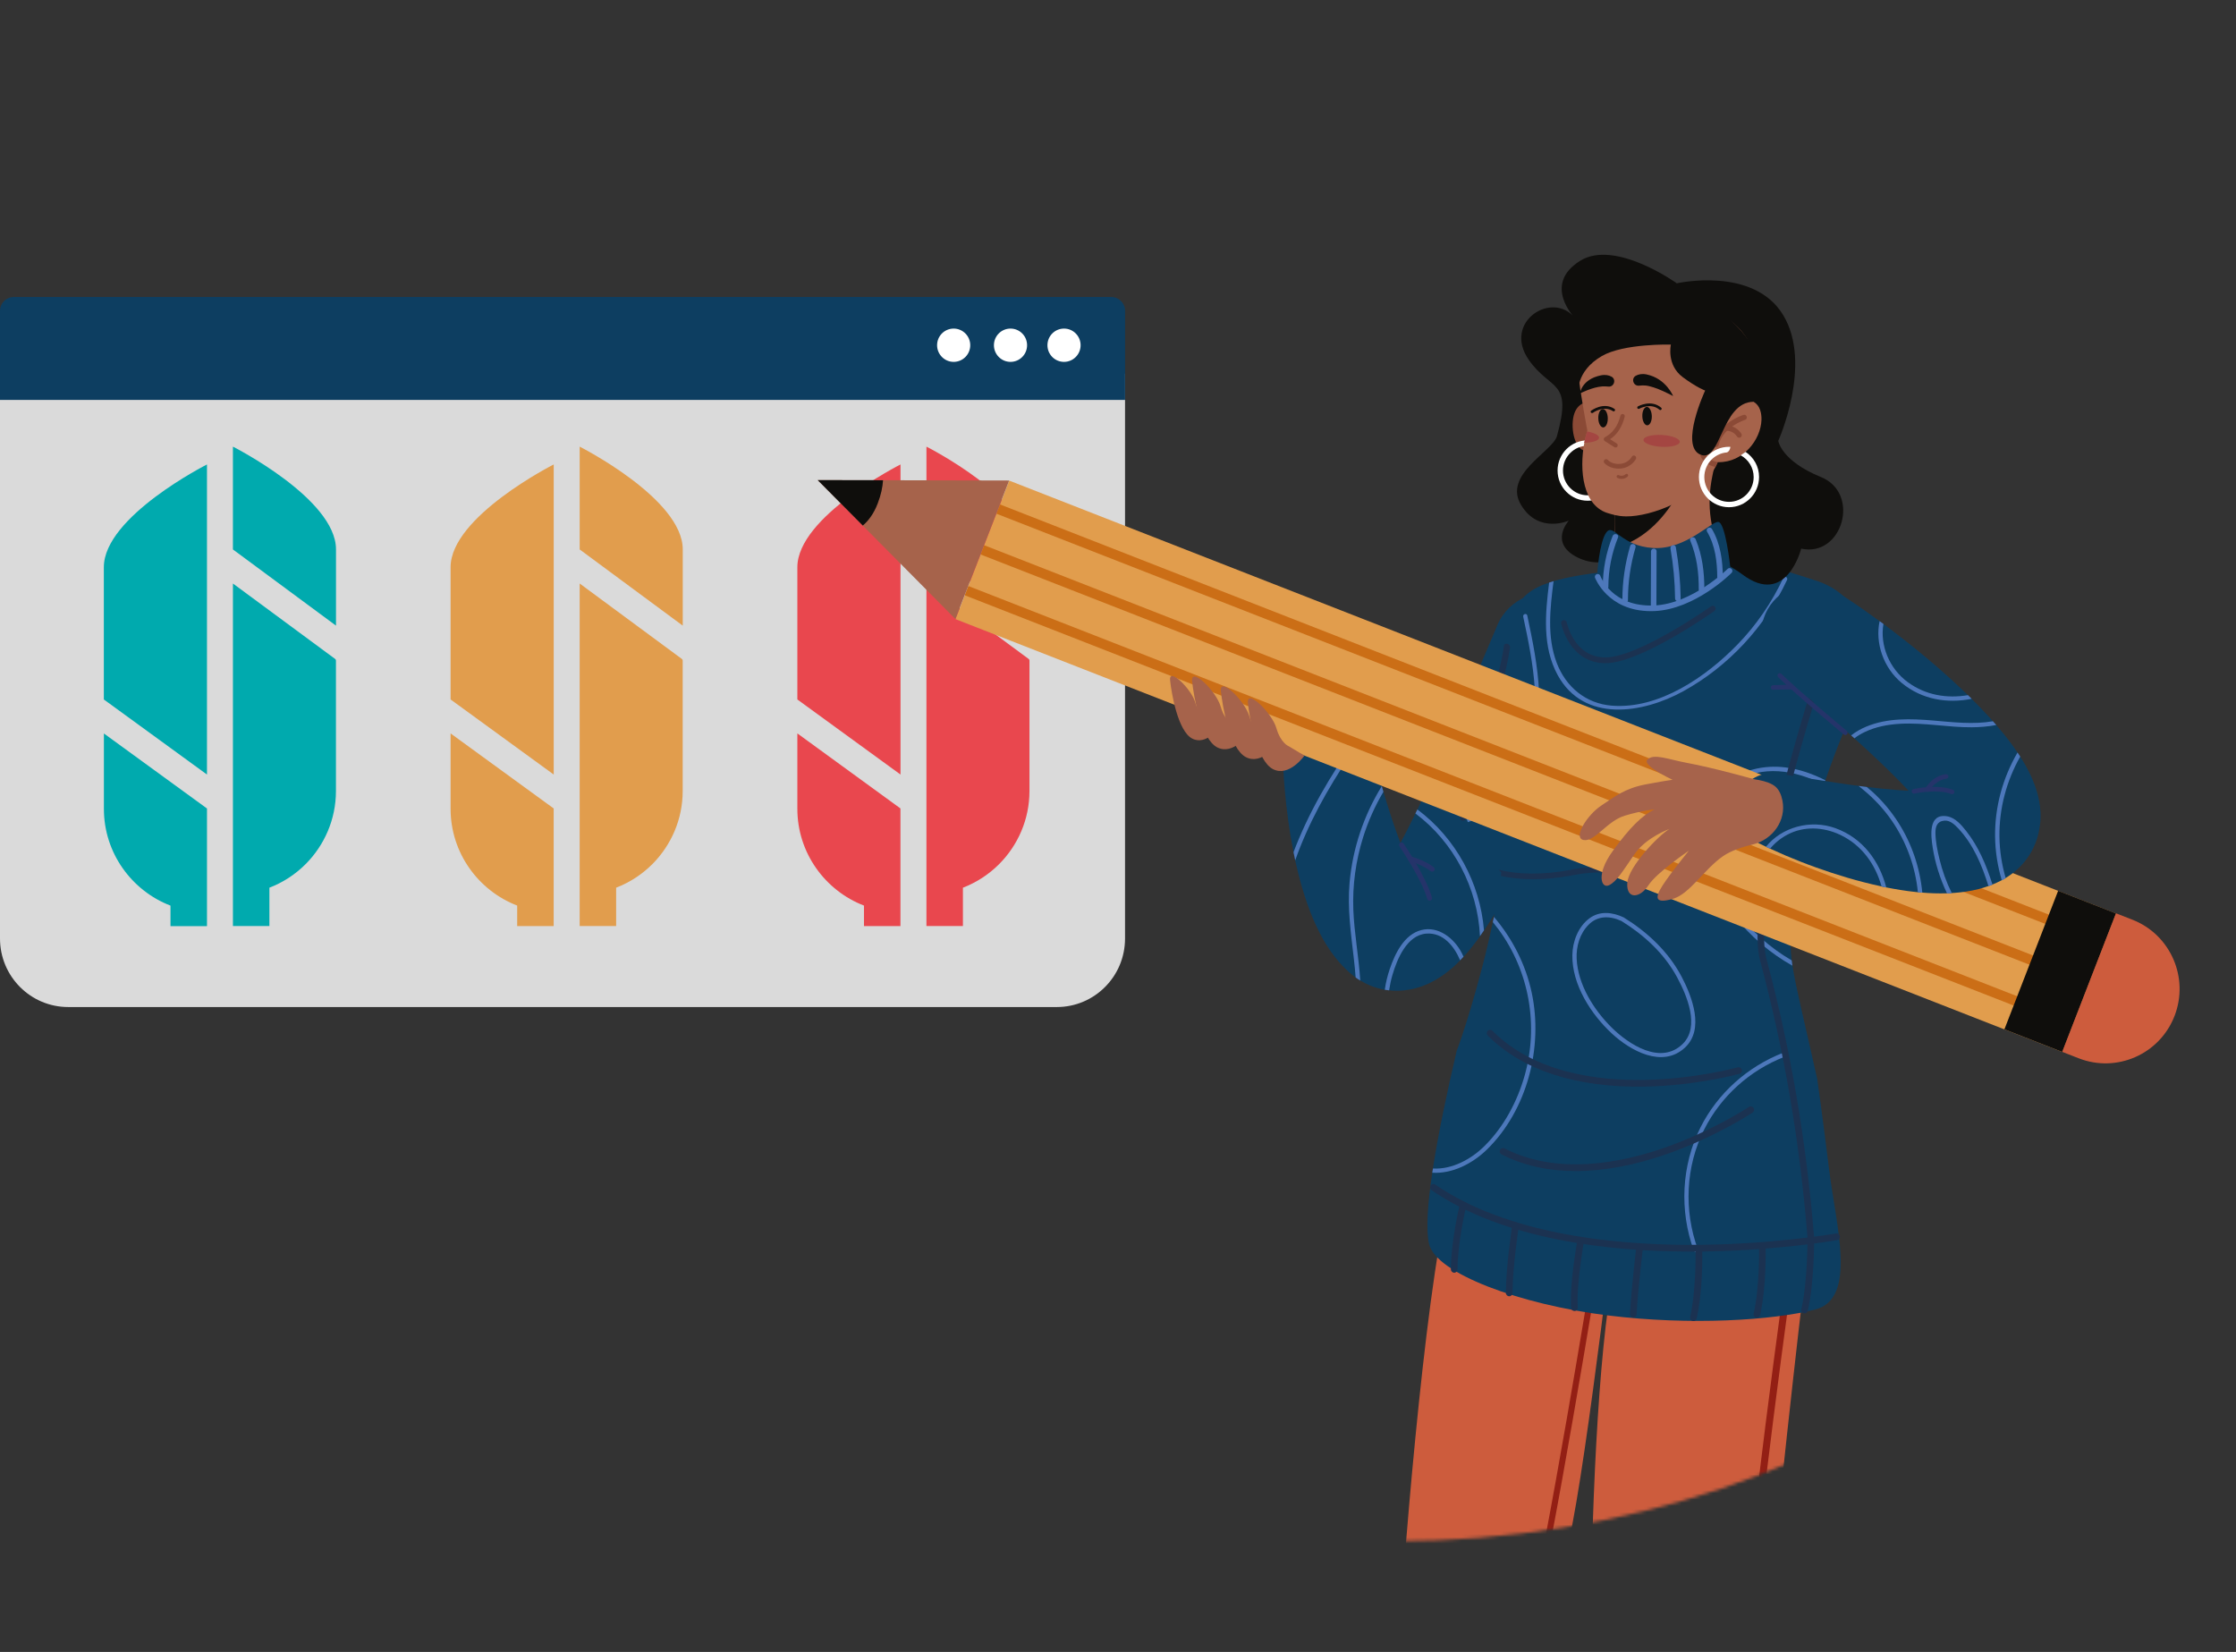 <svg width="712" height="526" viewBox="0 0 712 526" fill="none" xmlns="http://www.w3.org/2000/svg">
<rect x="0" y="0" width="712" height="526" fill="#333333" stroke="none"/>
<path d="M336.513 320.659H21.728C9.725 320.659 0 310.894 0 298.84V118.984H358.241V298.84C358.241 310.894 348.516 320.659 336.513 320.659Z" fill="#DADADA"/>
<path d="M358.241 127.336H0V98.969C0 96.551 1.945 94.579 4.372 94.579H353.888C356.296 94.579 358.26 96.532 358.26 98.969V127.336H358.241Z" fill="#0D3E61"/>
<path d="M308.951 109.925C308.951 112.864 306.58 115.227 303.672 115.227C300.764 115.227 298.393 112.846 298.393 109.925C298.393 106.986 300.764 104.624 303.672 104.624C306.58 104.624 308.951 107.005 308.951 109.925Z" fill="white"/>
<path d="M344.091 109.925C344.091 112.864 341.72 115.227 338.812 115.227C335.886 115.227 333.533 112.846 333.533 109.925C333.533 106.986 335.904 104.624 338.812 104.624C341.739 104.624 344.091 107.005 344.091 109.925Z" fill="white"/>
<path d="M327.049 109.925C327.049 112.864 324.678 115.227 321.769 115.227C318.861 115.227 316.49 112.846 316.49 109.925C316.49 106.986 318.861 104.624 321.769 104.624C324.696 104.624 327.049 107.005 327.049 109.925Z" fill="white"/>
<path d="M184.584 142.217V174.955L217.407 199.212V174.937C217.407 158.81 184.584 142.217 184.584 142.217Z" fill="#E19D4D"/>
<path d="M143.479 222.724L176.32 246.626V147.891C176.32 147.891 143.479 164.483 143.479 180.61V222.724Z" fill="#E19D4D"/>
<path d="M217.146 209.833L184.582 185.8V283.55C184.582 283.568 184.582 283.606 184.582 283.624V294.859H191.491H196.196V282.657C200.549 280.983 204.495 278.397 207.736 275.142C213.682 269.171 217.387 260.931 217.387 251.872V210.335C217.405 210.149 217.313 209.963 217.146 209.833Z" fill="#E19D4D"/>
<path d="M176.32 257.434L143.479 233.531V257.545C143.479 271.571 152.333 283.606 164.688 288.349V294.878H169.393H176.302V278.118V275.626V257.434H176.32Z" fill="#E19D4D"/>
<path d="M295.006 142.217V174.955L327.829 199.212V174.937C327.829 158.81 295.006 142.217 295.006 142.217Z" fill="#E9474E"/>
<path d="M253.9 222.724L286.742 246.626V147.891C286.742 147.891 253.9 164.483 253.9 180.61V222.724Z" fill="#E9474E"/>
<path d="M327.568 209.833L295.004 185.8V283.55C295.004 283.568 295.004 283.606 295.004 283.624V294.859H301.913H306.618V282.657C310.971 280.983 314.916 278.397 318.158 275.142C324.104 269.171 327.809 260.931 327.809 251.872V210.335C327.827 210.149 327.735 209.963 327.568 209.833Z" fill="#E9474E"/>
<path d="M286.742 257.434L253.9 233.531V257.545C253.9 271.571 262.755 283.606 275.11 288.349V294.878H279.815H286.724V278.118V275.626V257.434H286.742Z" fill="#E9474E"/>
<path d="M74.168 142.217V174.955L106.991 199.212V174.937C106.991 158.81 74.168 142.217 74.168 142.217Z" fill="#00AAAE"/>
<path d="M33.065 222.724L65.906 246.626V147.891C65.906 147.891 33.065 164.483 33.065 180.61V222.724Z" fill="#00AAAE"/>
<path d="M106.734 209.833L74.17 185.8V283.55C74.17 283.568 74.17 283.606 74.17 283.624V294.859H81.079H85.784V282.657C90.137 280.983 94.082 278.397 97.324 275.142C103.27 269.171 106.975 260.931 106.975 251.872V210.335C106.993 210.149 106.901 209.963 106.734 209.833Z" fill="#00AAAE"/>
<path d="M65.907 257.434L33.084 233.55V257.564C33.084 271.589 41.938 283.624 54.293 288.368V294.897H58.998H65.907V278.137V275.644V257.434Z" fill="#00AAAE"/>
<mask id="mask0_173_10162" style="mask-type:luminance" maskUnits="userSpaceOnUse" x="175" y="64" width="538" height="427">
<path d="M443.714 490.768C591.887 490.768 712.006 395.295 712.006 277.523C712.006 159.751 591.887 64.278 443.714 64.278C295.54 64.278 175.422 159.751 175.422 277.523C175.422 395.295 295.54 490.768 443.714 490.768Z" fill="white"/>
</mask>
<g mask="url(#mask0_173_10162)">
<path d="M498.935 190.115C490.359 186.451 480.449 190.45 476.8 199.063L476.726 199.249L472.373 209.517L468.02 219.896C465.093 226.797 462.185 233.68 459.221 240.469C456.628 246.329 454.035 252.151 451.33 257.768C451.127 258.196 450.923 258.624 450.701 259.033C450.497 259.48 450.275 259.908 450.052 260.354C448.7 263.107 447.348 265.823 445.94 268.39C445.662 267.664 445.384 266.939 445.107 266.195C443.477 261.693 441.958 256.969 440.513 252.114C440.328 251.518 440.161 250.923 439.994 250.328C439.55 248.821 439.105 247.314 438.679 245.789C437.679 242.274 436.697 238.702 435.734 235.112L435.141 232.917L434.678 231.187L434.289 229.736L433.567 227.058L433.196 225.737C433.085 225.309 432.955 224.825 432.844 224.491L432.548 223.542C431.01 218.724 426.602 215.153 421.286 214.948C414.469 214.669 408.727 220.008 408.467 226.834L408.412 228.434L408.375 229.959C408.356 230.983 408.319 231.987 408.319 232.991C408.301 235 408.338 237.009 408.393 239.037C408.504 243.055 408.727 247.073 409.079 251.109C409.653 257.806 410.524 264.539 411.894 271.403C412.061 272.259 412.246 273.114 412.431 273.989C412.543 274.528 412.672 275.068 412.802 275.607C413.284 277.69 413.802 279.792 414.413 281.913C415.025 284.033 415.71 286.191 416.488 288.386C417.266 290.581 418.192 292.813 419.285 295.138C420.396 297.464 421.638 299.863 423.397 302.43L424.064 303.379L424.805 304.365L425.175 304.848L425.583 305.351L426.417 306.355C427.621 307.713 428.991 309.108 430.677 310.484L430.751 310.54L430.899 310.652L431.214 310.894L431.714 311.266L431.844 311.359C432.233 311.656 432.696 311.954 433.178 312.233C433.196 312.233 433.196 312.252 433.215 312.252C434.159 312.828 435.252 313.368 436.364 313.833C437.808 314.428 439.383 314.893 440.976 315.153C441.439 315.228 441.884 315.302 442.347 315.339C442.791 315.395 443.236 315.414 443.662 315.451C446.107 315.563 448.367 315.265 450.293 314.8C452.182 314.335 453.757 313.703 455.128 313.07C457.777 311.787 459.647 310.447 461.185 309.238C462.704 308.029 463.908 306.876 464.982 305.778C465.001 305.76 465.001 305.76 465.019 305.741C465.371 305.369 465.723 304.997 466.056 304.625C467.705 302.839 469.057 301.147 470.28 299.491C470.632 299.026 470.984 298.542 471.317 298.077C471.762 297.464 472.188 296.85 472.595 296.236C473.188 295.38 473.744 294.525 474.281 293.669C475.485 291.772 476.633 289.911 477.689 288.033C479.801 284.294 481.764 280.648 483.58 276.946C485.395 273.263 487.117 269.617 488.729 265.934C490.359 262.27 491.915 258.587 493.397 254.922C496.379 247.556 499.121 240.172 501.658 232.75C502.936 229.029 504.159 225.309 505.307 221.552C505.882 219.673 506.456 217.794 507.012 215.897L507.827 213.051C508.104 212.084 508.345 211.172 508.623 210.13C510.772 202.095 506.771 193.482 498.935 190.115Z" fill="#0D3E61"/>
<path d="M435.176 232.898C427.786 243.204 420.932 253.899 415.782 265.525C414.56 268.278 413.43 271.087 412.43 273.952C412.244 273.096 412.078 272.222 411.893 271.366C412.393 269.989 412.948 268.65 413.504 267.311C418.931 254.346 426.507 242.534 434.713 231.187L435.176 232.898Z" fill="#4D78BB"/>
<path d="M434.048 266.623C431.714 274.063 430.639 281.894 430.936 289.688C431.232 297.24 432.677 304.681 433.14 312.214C432.658 311.935 432.195 311.638 431.806 311.34L431.677 311.247C431.528 309.182 431.306 307.136 431.084 305.109C430.158 297.129 429.028 289.205 429.732 281.169C430.695 270.213 434.251 259.629 439.994 250.328C440.16 250.923 440.346 251.518 440.512 252.114C437.826 256.652 435.641 261.544 434.048 266.623Z" fill="#4D78BB"/>
<path d="M466.017 304.625C465.684 304.997 465.332 305.369 464.98 305.741C464.961 305.76 464.961 305.76 464.943 305.778C463.035 301.24 459.497 296.868 454.162 297.278C447.994 297.761 444.863 305.388 443.382 310.466C442.919 312.066 442.567 313.703 442.326 315.339C441.881 315.284 441.418 315.228 440.955 315.153C441.27 312.921 441.789 310.726 442.53 308.569C444.197 303.658 447.105 297.538 452.606 296.143C458.015 294.766 463.035 298.784 465.406 303.342C465.61 303.751 465.832 304.179 466.017 304.625Z" fill="#4D78BB"/>
<path d="M472.54 296.236C472.133 296.85 471.707 297.445 471.262 298.077C470.54 282.824 462.964 268.204 450.701 259.015C450.905 258.587 451.109 258.178 451.331 257.75C463.538 266.827 471.318 281.132 472.54 296.236Z" fill="#4D78BB"/>
<path d="M455.237 286.805C454.885 286.805 454.552 286.582 454.459 286.228C452.81 280.127 445.716 269.599 445.642 269.487C445.401 269.134 445.494 268.632 445.846 268.39C446.198 268.148 446.698 268.241 446.939 268.594C447.235 269.041 454.255 279.439 455.978 285.801C456.089 286.228 455.848 286.656 455.422 286.768C455.367 286.787 455.311 286.805 455.237 286.805Z" fill="#25346A"/>
<path d="M456.056 277.56C455.871 277.56 455.686 277.505 455.519 277.374C455.501 277.356 453.333 275.514 448.906 274.249C448.48 274.138 448.239 273.691 448.369 273.263C448.48 272.836 448.925 272.594 449.351 272.724C454.167 274.1 456.482 276.091 456.575 276.184C456.908 276.463 456.945 276.965 456.649 277.3C456.482 277.467 456.279 277.56 456.056 277.56Z" fill="#25346A"/>
<path d="M496.433 530.185C496.433 530.185 504.102 554.701 500.119 598.265C497.137 630.966 496.822 676.279 496.859 696.834C496.859 697.466 496.859 698.061 496.859 698.619C496.859 700.145 496.859 702.228 496.859 704.423C496.859 705.018 496.859 705.613 496.859 706.209C496.859 711.789 496.859 717.574 496.859 717.574L466.351 720.643C466.351 720.643 465.832 715.695 465.258 710.506C465.184 709.91 465.129 709.334 465.054 708.739C464.814 706.692 464.591 704.683 464.369 703.028C464.295 702.47 464.221 701.875 464.147 701.261C459.535 664.821 445.383 560.021 445.309 529.199C445.309 528.231 445.327 527.339 445.346 526.52C445.346 526.427 445.346 526.334 445.364 526.26C446.124 505.705 453.514 412.643 461.091 382.658C466.481 361.285 515.827 373.748 515.827 373.748C515.827 373.748 505.324 465.601 499.6 490.545C492.136 523.246 496.433 530.185 496.433 530.185Z" fill="#CD5C3D"/>
<path d="M508.254 402.245C507.717 402.152 507.217 402.524 507.143 403.045C506.995 403.956 492.139 494.842 486.23 517.294C486.193 517.424 486.193 517.573 486.211 517.703C486.267 518.038 491.731 550.963 490.935 573.768C490.175 595.754 489.768 697.225 489.731 705.744C490.379 705.725 490.935 705.781 491.583 705.744C491.62 696.722 492.12 595.736 492.88 573.842C493.639 551.781 488.619 520.456 488.156 517.592C494.102 494.731 508.902 404.273 509.051 403.361C509.143 402.84 508.791 402.338 508.254 402.245Z" fill="#931F14"/>
<path d="M507.909 415.155C509.28 415.508 510.669 415.843 512.058 416.159C529.804 420.233 548.438 421.87 561.478 418.745C567.906 417.201 572.037 409.295 574.649 400.46C575.371 398.042 576.316 395.605 576.482 393.131C578.075 368.577 572.055 358.16 572.055 358.16L476.067 347.409C476.067 347.409 472.881 353.306 469.343 361.006C466.787 366.568 464.027 373.079 462.175 378.975V378.994C461.063 382.51 460.286 385.821 460.045 388.555C459.267 397.26 482.087 408.626 507.909 415.155Z" fill="#DD4B36"/>
<path d="M563.284 511.471C560.802 537.048 564.062 546.907 564.062 546.907C564.062 546.907 569.767 571.833 568.211 615.546C567.063 648.061 565.544 685.189 564.84 702.098C564.821 702.73 564.784 703.325 564.766 703.883C564.562 708.627 564.451 711.342 564.451 711.342L534.388 713.482C534.388 713.482 533.906 710.859 533.072 706.264C532.98 705.706 532.869 705.13 532.757 704.516C527.071 673.191 508.473 569.21 507.066 542.498C506.992 541.029 506.917 539.429 506.862 537.718C506.843 536.844 506.806 535.951 506.788 535.021C506.01 505.556 507.714 447.706 512.067 416.14C513.104 408.569 514.216 402.524 515.364 398.729C515.827 397.204 516.531 395.883 517.457 394.711C529.349 379.793 576.472 393.111 576.472 393.111C576.472 393.111 576.121 395.771 575.528 400.31C572.583 422.818 565.34 490.284 563.284 511.471Z" fill="#CD5C3D"/>
<path d="M559.393 704.312C559.986 704.312 560.486 703.828 560.504 703.233C562.709 644.304 563.672 584.017 556.003 542.183C553.78 530.073 569.525 414.912 569.692 413.741C569.785 413.127 569.34 412.569 568.729 412.476C568.117 412.401 567.562 412.829 567.469 413.443C566.821 418.205 551.502 530.129 553.799 542.592C561.431 584.203 560.449 644.341 558.263 703.14C558.245 703.754 558.726 704.274 559.337 704.312C559.356 704.312 559.374 704.312 559.393 704.312Z" fill="#931F14"/>
<path d="M508.09 415.991C508.442 415.991 508.775 415.805 508.942 415.47C509.183 414.987 509.016 414.41 508.534 414.15C508.386 414.075 498.106 408.476 496.05 396.311C495.957 395.772 495.457 395.418 494.938 395.511C494.401 395.604 494.049 396.106 494.142 396.627C496.365 409.797 507.182 415.619 507.627 415.861C507.793 415.954 507.942 415.991 508.09 415.991Z" fill="#931F14"/>
<path d="M455.037 396.051C457.167 405.463 484.063 415.396 511.996 418.856C538.318 422.111 564.38 420.418 577.94 416.996C591.499 413.573 584.626 390.34 582.441 372.427C580.459 356.244 578.662 343.614 578.662 343.614C574.309 324.101 571.845 314.465 570.771 307.49C570.678 306.913 570.604 306.355 570.53 305.797C569.678 299.119 570.234 294.562 571.716 284.61C573.031 275.775 576.328 263.014 580.774 249.863C580.922 249.398 581.089 248.933 581.255 248.449C581.663 247.259 582.089 246.05 582.515 244.859C582.719 244.264 582.941 243.687 583.163 243.092C584.756 238.721 586.479 234.368 588.257 230.183C596.074 211.879 597.333 191.269 578.532 184.963C566.233 180.852 555.563 178.341 555.563 178.341L512.33 181.931C504.698 182.787 499.012 183.773 494.714 185.037C494.233 185.186 493.751 185.335 493.306 185.484C481.044 189.595 481.396 196.607 478.617 211.284C474.857 231.28 463.966 249.714 466.651 259.443C466.744 259.796 466.855 260.149 466.966 260.503C467.096 260.931 467.244 261.34 467.392 261.768C470.004 268.725 475.209 274.751 477.21 276.909C477.728 277.467 478.025 277.765 478.025 277.765C478.025 277.802 478.025 277.839 478.006 277.895C477.969 278.211 477.932 278.565 477.895 278.918C477.728 280.295 477.488 281.932 477.191 283.792C476.747 286.508 476.247 289.242 475.691 291.958C475.58 292.516 475.469 293.074 475.339 293.613C471.171 313.628 464.818 332.378 463.873 334.499C460.742 347.892 457.964 361.08 456.278 372.073C456.204 372.52 456.149 372.966 456.075 373.413C454.574 383.513 454.037 391.605 455.037 396.051Z" fill="#0D3E61"/>
<path d="M480.831 206.224C479.572 215.097 476.534 223.449 473.052 231.652C469.236 240.618 465.272 250.123 466.92 260.075C467.124 261.359 465.179 261.898 464.975 260.615C463.419 251.24 466.42 242.199 470.032 233.643C473.867 224.565 477.497 215.506 478.886 205.685C479.053 204.401 480.998 204.96 480.831 206.224Z" fill="#1B3251"/>
<path d="M466.967 260.522C467.096 260.949 467.245 261.359 467.393 261.786C475.617 259.182 482.582 252.393 486.175 244.32C493.029 228.937 489.695 211.805 486.324 195.994C486.138 195.138 484.842 195.51 485.027 196.347C488.195 211.172 491.399 227.076 485.787 241.753C482.526 250.328 475.488 257.824 466.967 260.522Z" fill="#4D78BB"/>
<path d="M541.986 269.19C544.598 285.317 556.842 299.752 570.753 307.49C570.66 306.913 570.586 306.355 570.512 305.797C563.529 301.742 557.434 296.292 552.655 289.763C544.264 278.267 536.67 258.661 551.803 249.231C561.232 243.334 571.568 245.194 580.755 249.863C580.903 249.398 581.07 248.933 581.237 248.449C577.254 246.422 573.031 244.934 568.53 244.357C561.695 243.483 554.452 245.213 549.006 249.528C542.931 254.365 540.763 261.638 541.986 269.19Z" fill="#4D78BB"/>
<path d="M456.072 373.413C462.407 373.822 468.89 370.53 473.521 365.991C486.321 353.454 491.433 333.476 487.747 316.121C485.839 307.155 481.597 298.859 475.707 291.958C475.596 292.516 475.485 293.074 475.355 293.613C475.985 294.376 476.596 295.157 477.17 295.938C486.988 309.294 489.988 326.519 485.487 342.479C483.153 350.719 478.912 358.699 472.836 364.782C468.464 369.153 462.333 372.427 456.295 372.074C456.202 372.52 456.146 372.966 456.072 373.413Z" fill="#4D78BB"/>
<path d="M568.139 336.545C557.192 340.805 547.967 349.101 542.669 359.629C536.723 371.441 536.131 385.466 540.65 397.836C540.947 398.655 539.65 399.008 539.354 398.19C534.723 385.485 535.408 371.05 541.502 358.941C546.985 348.078 556.506 339.614 567.787 335.224C568.584 334.927 568.935 336.229 568.139 336.545Z" fill="#4D78BB"/>
<path d="M517.016 292.107C524.611 296.831 531.242 302.988 535.465 310.987C538.799 317.33 542.838 327.765 536.503 333.606C529.334 340.228 519.183 334.573 513.311 329.142C506.624 322.966 500.53 313.554 500.678 304.104C500.753 299.789 502.512 295.12 506.05 292.46C509.403 289.949 513.404 290.433 517.016 292.107C517.794 292.479 517.127 293.632 516.331 293.279C512.7 291.586 508.773 291.456 505.809 294.488C503.031 297.315 501.864 301.389 502.049 305.295C502.438 313.517 507.514 321.59 513.219 327.207C518.665 332.583 528.797 339.205 535.78 332.434C541.43 326.947 537.114 316.865 534.002 311.136C529.89 303.565 523.573 297.78 516.331 293.279C515.608 292.814 516.275 291.642 517.016 292.107Z" fill="#4D78BB"/>
<path d="M496.009 214.967C504.363 230.239 523.127 227.188 536.001 220.101C550.412 212.158 562.063 199.584 569.046 184.665C569.417 183.884 568.25 183.196 567.879 183.977C564.212 191.808 559.303 199.007 553.283 205.201C543.28 215.506 528.295 225.886 513.254 224.695C504.974 224.044 498.584 218.724 495.675 211.005C492.545 202.69 493.601 193.65 494.694 185.056C494.212 185.205 493.731 185.354 493.286 185.503C492.045 195.361 491.063 205.908 496.009 214.967Z" fill="#4D78BB"/>
<path d="M514.18 239.967C520.014 241.083 528.091 245.064 529.424 251.593C530.684 257.731 523.83 260.298 518.922 260.001C513.124 259.647 506.159 255.983 504.436 249.993C502.769 244.171 508.66 239.707 513.976 239.949C514.846 239.986 514.846 241.344 513.976 241.306C508.567 241.065 503.473 245.957 506.492 251.388C509.011 255.927 514.569 258.587 519.607 258.68C524.886 258.773 530.721 255.053 526.961 249.249C524.09 244.859 518.81 242.237 513.809 241.288C512.957 241.12 513.327 239.818 514.18 239.967Z" fill="#4D78BB"/>
<path d="M576.588 394.99C576.05 394.99 575.587 394.581 575.55 394.023C573.068 363.312 568.122 334.462 560.472 305.871C555.026 285.54 578.199 214.688 579.199 211.693C579.385 211.154 579.977 210.856 580.514 211.023C581.052 211.209 581.348 211.805 581.181 212.344C580.94 213.07 557.212 285.615 562.491 305.332C570.178 334.052 575.143 363.015 577.643 393.874C577.699 394.451 577.254 394.953 576.699 395.009C576.643 394.99 576.625 394.99 576.588 394.99Z" fill="#1B3251"/>
<path d="M501.789 372.892C510.718 372.892 520.516 371.069 530.908 367.423C546.412 361.991 557.952 354.346 558.082 354.253C558.563 353.918 558.711 353.267 558.378 352.765C558.045 352.281 557.396 352.132 556.896 352.467C556.785 352.542 545.412 360.057 530.167 365.414C516.182 370.306 495.973 374.324 479.08 365.674C478.561 365.414 477.913 365.618 477.653 366.139C477.394 366.66 477.598 367.311 478.117 367.572C485.007 371.124 492.972 372.892 501.789 372.892Z" fill="#1B3251"/>
<path d="M494.63 342.144C503.132 344.915 513.005 346.217 524.008 345.994C540.419 345.641 553.756 341.958 553.904 341.921C554.479 341.753 554.793 341.177 554.645 340.6C554.479 340.023 553.904 339.707 553.33 339.856C553.2 339.893 540.067 343.52 523.915 343.855C509.115 344.171 488.647 341.716 475.236 328.23C474.828 327.821 474.143 327.821 473.735 328.23C473.328 328.639 473.328 329.327 473.735 329.737C479.218 335.243 486.257 339.409 494.63 342.144Z" fill="#1B3251"/>
<path d="M538.324 398.543C564.182 398.543 584.799 394.916 585.003 394.878C585.577 394.767 585.966 394.227 585.873 393.632C585.762 393.055 585.225 392.665 584.632 392.758C584.428 392.795 563.441 396.478 537.305 396.385C513.262 396.292 479.827 392.888 457.025 377.188C456.543 376.854 455.876 376.984 455.543 377.467C455.21 377.951 455.339 378.621 455.821 378.956C479.086 394.971 512.984 398.431 537.342 398.524C537.675 398.543 537.99 398.543 538.324 398.543Z" fill="#1B3251"/>
<path d="M574.612 418.223C575.094 418.223 575.538 417.889 575.649 417.405C577.65 408.83 577.668 395.586 577.668 395.028C577.668 394.432 577.187 393.967 576.613 393.949C576.02 393.949 575.557 394.432 575.557 395.009C575.557 395.139 575.52 408.569 573.593 416.903C573.464 417.479 573.816 418.056 574.39 418.186C574.445 418.205 574.519 418.223 574.612 418.223Z" fill="#1B3251"/>
<path d="M559.413 419.582C559.894 419.582 560.339 419.247 560.45 418.763C562.451 410.188 562.247 397.986 562.247 397.465C562.228 396.87 561.747 396.386 561.173 396.423C560.58 396.442 560.117 396.925 560.135 397.521C560.135 397.651 560.339 409.965 558.394 418.298C558.264 418.875 558.616 419.452 559.191 419.582C559.265 419.563 559.339 419.582 559.413 419.582Z" fill="#1B3251"/>
<path d="M539.216 420.66C539.698 420.66 540.143 420.325 540.254 419.841C542.254 411.266 542.069 398.989 542.051 398.468C542.032 397.873 541.55 397.408 540.976 397.408C540.383 397.427 539.92 397.91 539.92 398.487C539.92 398.617 540.106 411.024 538.179 419.339C538.05 419.916 538.401 420.492 538.976 420.622C539.068 420.66 539.142 420.66 539.216 420.66Z" fill="#1B3251"/>
<path d="M520.068 419.563C520.623 419.563 521.087 419.135 521.124 418.558C521.661 409.723 523.106 397.706 523.124 397.576C523.198 396.981 522.772 396.46 522.198 396.386C521.605 396.311 521.087 396.739 521.012 397.316C520.994 397.446 519.549 409.518 519.012 418.41C518.975 419.005 519.419 419.507 520.012 419.544C520.012 419.563 520.049 419.563 520.068 419.563Z" fill="#1B3251"/>
<path d="M501.327 417.442C501.346 417.442 501.383 417.442 501.401 417.442C501.994 417.405 502.439 416.884 502.402 416.307C501.92 408.941 504.365 395.362 504.384 395.232C504.495 394.655 504.106 394.097 503.532 393.986C502.957 393.874 502.402 394.265 502.29 394.841C502.179 395.399 499.771 408.829 500.271 416.456C500.29 416.995 500.772 417.442 501.327 417.442Z" fill="#1B3251"/>
<path d="M480.578 412.755C481.171 412.755 481.634 412.271 481.634 411.694C481.634 403.733 483.598 390.582 483.616 390.452C483.709 389.875 483.301 389.317 482.727 389.243C482.153 389.15 481.597 389.559 481.523 390.135C481.449 390.675 479.504 403.584 479.504 411.694C479.504 412.271 479.985 412.755 480.578 412.755Z" fill="#1B3251"/>
<path d="M463.058 405.258C463.651 405.258 464.114 404.774 464.114 404.197C464.151 395.641 466.688 384.889 466.725 384.778C466.855 384.201 466.503 383.624 465.947 383.494C465.373 383.364 464.799 383.717 464.669 384.275C464.558 384.722 462.039 395.38 462.002 404.179C462.002 404.774 462.484 405.258 463.058 405.258Z" fill="#1B3251"/>
<path d="M478.025 277.895C477.988 278.212 477.951 278.565 477.914 278.918C483.99 280.276 491.806 280.462 500.994 278.658C519.128 275.105 533.91 283.494 534.058 283.587C534.206 283.662 534.354 283.718 534.503 283.718C534.818 283.718 535.132 283.55 535.299 283.252C535.558 282.806 535.392 282.248 534.966 282.006C534.336 281.653 519.425 273.189 500.642 276.872C491.103 278.732 483.175 278.453 477.229 276.928C477.729 277.486 478.044 277.765 478.044 277.765C478.025 277.802 478.025 277.839 478.025 277.895Z" fill="#1B3251"/>
<path d="M511.237 211.172C522.333 211.172 544.968 195.212 545.913 194.543C546.32 194.245 546.413 193.687 546.135 193.259C545.839 192.85 545.283 192.757 544.857 193.036C544.635 193.203 521.74 209.331 511.219 209.331C501.161 209.331 498.919 198.3 498.901 198.188C498.808 197.686 498.327 197.37 497.826 197.463C497.326 197.556 497.011 198.04 497.104 198.542C497.16 198.672 499.679 211.172 511.237 211.172Z" fill="#1B3251"/>
<path d="M533.94 90.208C533.94 90.208 558.335 84.683 567.8 100.308C577.284 115.933 566.244 140.376 566.244 140.376C566.244 140.376 567.133 146.737 579.859 151.908C592.584 157.08 586.676 177.56 573.542 174.695C573.542 174.695 568.875 193.501 554.797 182.898C540.719 172.295 519.417 175.29 519.417 175.29C519.417 175.29 511.471 182.08 502.265 177.467C493.059 172.835 499.56 165.766 499.56 165.766C499.56 165.766 490.021 170.082 484.39 160.874C478.407 151.109 494.392 143.817 495.782 138.832C500.82 120.751 493.781 124.583 486.816 114.594C478.314 102.392 494.485 92.291 501.561 101.35C501.561 101.35 490.947 90.673 503.154 83.046C514.249 76.09 533.94 90.208 533.94 90.208Z" fill="#0F0E0C"/>
<path d="M505.674 128.043C505.674 128.043 502.229 127.987 501.117 132.303C500.006 136.618 501.451 144.152 505.952 143.705C510.472 143.259 505.674 128.043 505.674 128.043Z" fill="#8B4A36"/>
<path d="M505.547 159.442C500.268 159.442 495.971 155.126 495.971 149.825C495.971 144.524 500.268 140.208 505.547 140.208C510.826 140.208 515.124 144.524 515.124 149.825C515.142 155.126 510.826 159.442 505.547 159.442ZM505.547 141.938C501.213 141.938 497.693 145.472 497.693 149.825C497.693 154.178 501.213 157.712 505.547 157.712C509.882 157.712 513.401 154.178 513.401 149.825C513.401 145.472 509.882 141.938 505.547 141.938Z" fill="white"/>
<path d="M549.15 179.141C549.15 179.141 542.037 189.799 529.089 190.358C512.641 191.046 511.492 183.847 511.492 183.847C512.4 181.708 513.03 179.569 513.474 177.225C513.641 176.351 513.771 175.439 513.882 174.491C514.178 171.924 514.289 169.078 514.289 165.785C514.289 165.023 514.289 164.204 514.271 163.386V163.293C525.774 161.767 535.461 157.712 542.593 150.03L544.371 149.193L545.575 148.616L545.723 149.304L545.297 151.369C543.26 161.116 544.649 169.505 549.15 179.141Z" fill="#A6634B"/>
<path d="M533.946 157.898C531.019 163.032 524.554 171.998 513.885 174.491C514.181 171.924 514.292 169.078 514.292 165.785C514.292 165.022 514.292 164.204 514.274 163.386C514.496 163.441 514.718 163.479 514.941 163.516C521.016 164.539 527.981 162.046 533.946 157.898Z" fill="#0F0E0C"/>
<path d="M550.948 180.424C550.948 180.424 549.447 166.455 547.169 166.194C544.891 165.934 536.833 175.086 526.423 174.49C516.013 173.895 513.771 166.473 511.512 169.505C509.252 172.537 508.566 182.898 508.566 182.898C508.566 182.898 509.993 192.162 521.699 192.887C533.406 193.613 548.873 184.405 550.948 180.424Z" fill="#0D3E61"/>
<path d="M545.113 168.426C547.855 173.058 548.558 178.546 548.596 183.847C548.596 185 546.817 185 546.817 183.847C546.799 178.843 546.169 173.691 543.594 169.319C542.983 168.333 544.52 167.441 545.113 168.426Z" fill="#4D78BB"/>
<path d="M539.929 171.663C542.078 176.853 542.726 182.229 542.707 187.827C542.707 188.981 540.929 188.981 540.929 187.827C540.966 182.377 540.318 177.188 538.225 172.147C537.762 171.086 539.484 170.621 539.929 171.663Z" fill="#4D78BB"/>
<path d="M533.628 174.23C534.573 179.643 535.092 185.093 535.166 190.581C535.184 191.734 533.406 191.734 533.387 190.581C533.332 185.242 532.85 179.959 531.924 174.695C531.702 173.579 533.424 173.095 533.628 174.23Z" fill="#4D78BB"/>
<path d="M527.496 175.569C527.477 181.354 527.459 187.139 527.44 192.924C527.44 194.078 525.662 194.078 525.662 192.924C525.681 187.139 525.699 181.354 525.718 175.569C525.736 174.416 527.514 174.416 527.496 175.569Z" fill="#4D78BB"/>
<path d="M525.664 194.598C526.035 194.598 526.405 194.598 526.776 194.58C539.575 194.059 550.912 182.898 551.375 182.415C551.727 182.061 551.727 181.503 551.375 181.15C551.023 180.796 550.467 180.796 550.115 181.15C550.004 181.261 538.797 192.31 526.702 192.794C513.402 193.315 509.734 183.772 509.586 183.363C509.419 182.898 508.901 182.656 508.438 182.824C507.975 182.991 507.734 183.512 507.901 183.977C507.956 184.07 511.939 194.598 525.664 194.598Z" fill="#4D78BB"/>
<path d="M520.792 174.323C519.18 179.792 518.384 185.372 518.384 191.083C518.384 192.236 516.605 192.236 516.605 191.083C516.605 185.223 517.439 179.457 519.088 173.858C519.402 172.742 521.107 173.207 520.792 174.323Z" fill="#4D78BB"/>
<path d="M515.216 171.142C513.197 176.183 512.16 181.447 512.142 186.879C512.142 188.032 510.363 188.032 510.363 186.879C510.382 181.298 511.438 175.848 513.512 170.658C513.92 169.617 515.642 170.063 515.216 171.142Z" fill="#4D78BB"/>
<path d="M560.899 133.772C560.658 139.929 555.194 147.258 547.173 147.165H547.136H546.97C546.821 147.519 546.655 147.853 546.488 148.207C546.414 148.356 546.34 148.504 546.266 148.653C546.266 148.672 546.247 148.672 546.247 148.69C540.857 158.94 525.797 164.52 517.777 164.427C514.906 164.39 513.016 163.665 512.405 163.516C503.977 161.339 502.829 149.732 504.496 140.971C504.736 139.706 505.051 138.497 505.385 137.381C505.403 137.306 505.44 137.232 505.459 137.158C505.459 137.158 503.088 124.713 502.625 119.319C501.736 108.846 508.089 98.486 530.947 97.276C553.805 96.067 558.713 110.483 560.029 118.073C560.251 119.338 559.714 126.797 558.417 127.969C560.492 129.122 560.973 131.689 560.899 133.772Z" fill="#A6634B"/>
<path d="M525.98 132.452C526.035 134.07 525.387 135.391 524.553 135.428C523.72 135.465 522.997 134.163 522.96 132.545C522.905 130.926 523.553 129.606 524.387 129.568C525.202 129.55 525.924 130.833 525.98 132.452Z" fill="#0F0E0C"/>
<path d="M521.579 130.163C521.505 130.126 521.43 130.07 521.393 129.977C521.282 129.773 521.356 129.512 521.56 129.401C521.727 129.308 525.82 127.094 528.969 129.828C529.155 129.977 529.173 130.256 529.007 130.424C528.858 130.61 528.58 130.628 528.414 130.461C525.709 128.117 522.023 130.107 521.986 130.145C521.838 130.219 521.69 130.219 521.579 130.163Z" fill="#0F0E0C"/>
<path d="M511.958 133.121C512.014 134.74 511.365 136.06 510.532 136.097C509.698 136.116 508.976 134.833 508.939 133.214C508.883 131.596 509.532 130.275 510.365 130.238C511.199 130.219 511.921 131.503 511.958 133.121Z" fill="#0F0E0C"/>
<path d="M506.811 131.503C506.737 131.484 506.644 131.428 506.589 131.354C506.441 131.168 506.496 130.889 506.681 130.758C506.848 130.647 510.59 127.894 514.072 130.182C514.276 130.312 514.331 130.572 514.202 130.777C514.072 130.982 513.813 131.038 513.609 130.907C510.608 128.954 507.218 131.428 507.2 131.465C507.089 131.521 506.941 131.54 506.811 131.503Z" fill="#0F0E0C"/>
<path d="M547.153 147.165H547.116H546.95C546.802 147.519 546.653 147.854 546.468 148.207C546.394 148.356 546.32 148.505 546.246 148.653C546.246 148.672 546.227 148.672 546.227 148.691C545.32 148.505 544.19 148.114 543.171 147.351C542.578 146.886 542.041 146.291 541.615 145.51C541.393 145.101 541.541 144.598 541.948 144.375C542.356 144.152 542.856 144.301 543.078 144.691C543.56 145.566 544.264 146.124 544.986 146.496C545.468 146.738 545.968 146.905 546.413 146.998C546.672 147.091 546.95 147.128 547.153 147.165Z" fill="#8B4A36"/>
<path d="M509.175 139.39C509.119 140.301 507.1 140.952 504.451 140.971C504.692 139.706 505.007 138.497 505.34 137.381C507.619 137.771 509.23 138.571 509.175 139.39Z" fill="#A44642"/>
<path d="M555.834 143.891C555.316 144.263 554.797 144.617 554.278 144.97C556.742 146.31 558.409 148.914 558.409 151.909C558.409 156.261 554.89 159.795 550.555 159.795C546.221 159.795 542.701 156.261 542.701 151.909C542.701 147.798 545.85 144.412 549.851 144.059C550.462 143.891 550.925 143.166 551 142.292C550.851 142.292 550.703 142.273 550.555 142.273C545.276 142.273 540.979 146.589 540.979 151.89C540.979 157.191 545.276 161.507 550.555 161.507C555.834 161.507 560.132 157.191 560.132 151.89C560.15 148.56 558.427 145.621 555.834 143.891Z" fill="white"/>
<path d="M516.569 152.485C517.624 152.411 518.273 151.76 518.31 151.704C518.495 151.518 518.495 151.202 518.291 151.016C518.106 150.83 517.791 150.83 517.606 151.016C517.569 151.053 516.735 151.871 515.439 151.295C515.198 151.183 514.92 151.295 514.809 151.536C514.698 151.778 514.809 152.057 515.05 152.169C515.624 152.448 516.124 152.522 516.569 152.485Z" fill="#8B4A36"/>
<path d="M515.942 149.193C515.96 149.193 515.997 149.193 516.016 149.193C519.498 148.895 520.869 146.235 520.925 146.123C521.11 145.751 520.962 145.305 520.591 145.119C520.221 144.933 519.776 145.082 519.591 145.454C519.535 145.547 518.517 147.481 515.905 147.705C515.886 147.705 515.868 147.705 515.831 147.705C513.182 147.909 512.015 146.477 512.015 146.477C511.756 146.161 511.292 146.105 510.959 146.365C510.644 146.626 510.589 147.091 510.848 147.426C510.922 147.481 512.533 149.435 515.942 149.193Z" fill="#8B4A36"/>
<path d="M514.421 142.496C514.292 142.496 514.162 142.459 514.051 142.385L510.994 140.432C510.791 140.301 510.661 140.06 510.679 139.818C510.698 139.576 510.828 139.353 511.05 139.222C513.569 137.865 515.144 135.67 515.996 132.34C516.088 131.968 516.477 131.745 516.848 131.838C517.218 131.931 517.441 132.321 517.348 132.693C516.496 135.986 515.014 138.292 512.699 139.855L514.81 141.213C515.125 141.417 515.236 141.845 515.014 142.18C514.884 142.385 514.662 142.496 514.421 142.496Z" fill="#8B4A36"/>
<path d="M521.942 122.797C520.108 123.021 519.275 120.509 520.905 119.635C521.757 119.17 522.887 118.928 524.313 119.226C530.537 120.528 532.76 126.108 532.76 126.108C532.76 126.108 527.055 122.965 523.813 122.742C523.091 122.704 522.479 122.742 521.942 122.797Z" fill="#0F0E0C"/>
<path d="M512.106 123.095C513.94 123.318 514.773 120.807 513.143 119.933C512.291 119.468 511.161 119.226 509.735 119.524C503.511 120.826 503.104 125.29 503.104 125.29C503.104 125.29 506.975 123.262 510.216 123.039C510.976 123.002 511.587 123.039 512.106 123.095Z" fill="#0F0E0C"/>
<path d="M523.335 140.059C523.279 141.101 525.817 142.087 529.003 142.273C532.189 142.459 534.819 141.752 534.875 140.71C534.93 139.669 532.393 138.683 529.207 138.497C526.021 138.329 523.39 139.018 523.335 140.059Z" fill="#A44642"/>
<path d="M546.579 142.329C546.912 142.292 547.208 142.05 547.283 141.696C548.598 135.949 555.581 133.716 555.655 133.698C556.1 133.568 556.34 133.103 556.192 132.656C556.063 132.21 555.599 131.968 555.155 132.117C554.822 132.21 547.208 134.646 545.671 141.343C545.56 141.789 545.838 142.236 546.282 142.347C546.393 142.347 546.486 142.347 546.579 142.329Z" fill="#8B4A36"/>
<path d="M553.9 139.371C554.011 139.352 554.103 139.334 554.196 139.278C554.603 139.055 554.733 138.553 554.511 138.143C554.455 138.032 552.973 135.465 549.621 135.465C549.158 135.465 548.787 135.837 548.787 136.302C548.787 136.767 549.158 137.139 549.621 137.139C552.029 137.139 553.066 138.943 553.066 138.962C553.251 139.259 553.585 139.427 553.9 139.371Z" fill="#8B4A36"/>
<path d="M532.051 109.721C532.051 109.721 530.551 116.175 535.867 120.119C540.276 123.393 542.962 124.36 542.962 124.36C542.962 124.36 534.793 141.901 541.424 144.747C548.056 147.593 548.019 128.043 558.373 127.931C558.373 127.931 562.133 127.299 562.022 120.751C561.911 114.204 551.557 95.137 534.515 95.491C517.474 95.844 502.044 103.619 500.969 115.58C499.895 127.541 502.544 125.309 502.544 125.309C502.544 125.309 501.618 118.277 510.046 113.385C517.029 109.311 532.051 109.721 532.051 109.721Z" fill="#0F0E0C"/>
<path d="M321.364 153.033L304.256 197.145L656.654 334.968L673.762 290.856L321.364 153.033Z" fill="#E19D4D"/>
<path d="M308.348 186.604L307.205 189.55L659.603 327.373L660.746 324.427L308.348 186.604Z" fill="#CB6E16"/>
<path d="M313.387 173.608L312.244 176.554L664.642 314.377L665.785 311.431L313.387 173.608Z" fill="#CB6E16"/>
<path d="M318.422 160.618L317.279 163.565L669.678 301.388L670.82 298.441L318.422 160.618Z" fill="#CB6E16"/>
<path d="M655.364 283.646L638.256 327.757L656.69 334.967L673.797 290.855L655.364 283.646Z" fill="#0F0E0C"/>
<path d="M656.658 334.927L661.9 336.973C674.033 341.716 687.703 335.689 692.427 323.506C697.15 311.322 691.149 297.594 679.016 292.851L673.774 290.805L656.658 334.927Z" fill="#CD5C3D"/>
<path d="M321.341 153.006L304.226 197.109L279.812 172.481L274.736 167.366L260.381 152.876L281.183 152.913L289.277 152.931L321.341 153.006Z" fill="#A6634B"/>
<path d="M281.183 152.913C281.053 155.071 280.553 157.545 279.478 160.335C278.2 163.646 276.478 165.878 274.736 167.347L260.381 152.876L281.183 152.913Z" fill="#0F0E0C"/>
<path d="M415.372 240.599C415.372 240.599 410.482 247.575 405.333 244.896C400.183 242.218 397.868 228.657 397.368 223.858C396.868 219.041 405.018 226.983 406.426 231.838C407.833 236.693 410.39 237.623 410.39 237.623L415.372 240.599Z" fill="#A6634B"/>
<path d="M397.609 233.661C397.609 233.661 392.719 240.637 387.569 237.958C382.42 235.279 380.104 221.719 379.604 216.92C379.104 212.102 387.254 220.045 388.662 224.9C390.07 229.755 392.626 230.685 392.626 230.685L397.609 233.661Z" fill="#A6634B"/>
<path d="M388.496 231.373C388.496 231.373 384.18 237.549 379.623 235.168C375.085 232.805 373.029 220.826 372.584 216.585C372.14 212.344 379.345 219.338 380.586 223.635C381.827 227.932 384.087 228.75 384.087 228.75L388.496 231.373Z" fill="#A6634B"/>
<path d="M406.761 236.786C406.761 236.786 401.871 243.762 396.721 241.083C391.572 238.405 389.257 224.844 388.756 220.045C388.256 215.227 396.407 223.17 397.814 228.025C399.222 232.88 401.778 233.81 401.778 233.81L406.761 236.786Z" fill="#A6634B"/>
<path d="M649.752 258.717C649.678 257.489 649.548 256.318 649.363 255.295C648.992 253.211 648.455 251.5 647.918 249.993C646.807 246.998 645.584 244.729 644.38 242.664C644.01 242.069 643.658 241.474 643.287 240.916C643.009 240.469 642.731 240.041 642.435 239.614C641.861 238.758 641.287 237.94 640.712 237.158C639.045 234.889 637.36 232.824 635.656 230.852C635.304 230.443 634.952 230.034 634.581 229.643C634.137 229.141 633.692 228.639 633.248 228.155C631.451 226.202 629.654 224.323 627.82 222.519C627.431 222.11 627.042 221.738 626.635 221.347C626.301 221.012 625.968 220.696 625.634 220.38C623.06 217.925 620.485 215.544 617.855 213.256C612.631 208.661 607.259 204.364 601.813 200.235C601.11 199.714 600.424 199.193 599.72 198.672C599.313 198.375 598.905 198.077 598.498 197.779C596.849 196.57 595.182 195.38 593.515 194.208C592.126 193.222 590.718 192.255 589.273 191.306L587.124 189.892L586.032 189.186L584.883 188.46C578.474 184.386 569.879 185.502 564.73 191.399C559.024 197.947 559.673 207.898 566.193 213.628L566.397 213.814L573.51 220.064L580.715 226.388C583.642 228.974 586.55 231.559 589.421 234.145C589.773 234.461 590.107 234.759 590.459 235.075C591.922 236.396 593.385 237.735 594.812 239.056C597.09 241.195 599.368 243.297 601.517 245.436C603.684 247.556 605.777 249.677 607.741 251.779C606.333 251.723 604.907 251.611 603.443 251.5C600.48 251.277 597.442 250.942 594.367 250.57C593.515 250.458 592.644 250.365 591.774 250.235C589.588 249.956 587.384 249.64 585.179 249.305C582.068 248.84 578.937 248.356 575.807 247.854L571.083 247.091L568.731 246.719L567.564 246.533C567.193 246.478 566.767 246.403 566.471 246.366L565.434 246.254C560.821 245.771 556.19 248.133 553.986 252.542C551.134 258.234 553.43 265.153 559.08 267.999L560.321 268.632L561.507 269.208C561.766 269.339 562.007 269.45 562.266 269.58C562.711 269.785 563.137 270.008 563.581 270.194C563.674 270.25 563.785 270.287 563.878 270.324C565.452 271.05 567.045 271.757 568.638 272.445C571.824 273.784 575.047 275.068 578.344 276.24C584.902 278.583 591.644 280.629 598.776 282.173C598.887 282.192 598.998 282.229 599.109 282.248C599.609 282.359 600.109 282.452 600.609 282.564C603.61 283.159 606.685 283.68 609.908 284.015C610.149 284.034 610.408 284.071 610.649 284.089C611.112 284.145 611.575 284.182 612.057 284.22C614.557 284.424 617.151 284.536 619.948 284.443C620.448 284.424 620.948 284.406 621.467 284.368C621.819 284.35 622.171 284.331 622.541 284.294C624.875 284.108 627.376 283.773 630.154 283.066C631.117 282.806 632.099 282.508 633.136 282.136C633.544 281.987 633.97 281.82 634.415 281.653C634.47 281.634 634.507 281.615 634.563 281.597C634.952 281.429 635.322 281.299 635.73 281.095L636.934 280.518C637.082 280.443 637.212 280.369 637.36 280.295C637.638 280.146 637.915 279.978 638.175 279.83L638.601 279.588L638.805 279.476L638.953 279.383L639.156 279.253L639.582 278.974C640.694 278.249 641.879 277.3 643.009 276.202C644.139 275.086 645.251 273.747 646.195 272.278C647.14 270.789 647.899 269.171 648.474 267.553C649.029 265.916 649.363 264.335 649.548 262.828C649.789 261.377 649.807 259.982 649.752 258.717Z" fill="#0D3E61"/>
<path d="M627.836 222.519C620.111 224.044 612.054 222.817 605.571 217.478C599.754 212.679 597.031 204.811 598.513 197.779C598.921 198.077 599.328 198.375 599.736 198.672C598.55 205.48 601.625 212.939 607.497 217.218C613.239 221.422 620.056 222.463 626.65 221.347C627.058 221.719 627.447 222.11 627.836 222.519Z" fill="#4D78BB"/>
<path d="M635.671 230.852C633.096 231.355 630.466 231.559 627.891 231.578C620.296 231.634 612.776 230.052 605.163 230.462C601.254 230.666 597.29 231.392 593.753 233.103C592.697 233.605 591.53 234.275 590.492 235.093C590.159 234.777 589.807 234.48 589.455 234.163C590.937 232.973 592.678 232.024 594.29 231.355C601.014 228.564 608.423 228.825 615.517 229.42C621.834 229.959 628.336 230.741 634.596 229.662C634.948 230.034 635.3 230.443 635.671 230.852Z" fill="#4D78BB"/>
<path d="M636.674 266.362C636.73 270.882 637.415 275.347 638.675 279.625L638.248 279.867C637.989 280.016 637.711 280.183 637.433 280.332C636.081 275.812 635.34 271.106 635.285 266.362C635.174 256.95 637.73 247.687 642.435 239.614C642.713 240.041 643.009 240.469 643.287 240.916C638.934 248.617 636.563 257.434 636.674 266.362Z" fill="#4D78BB"/>
<path d="M634.465 281.708C634.021 281.894 633.595 282.062 633.187 282.192C631.094 275.44 628.334 268.818 623.462 263.684C622.332 262.493 620.888 261.154 619.146 261.303C616.812 261.507 616.257 263.219 616.294 265.321C616.349 268.018 616.905 270.771 617.535 273.375C618.443 277.207 619.776 280.908 621.517 284.424C620.999 284.443 620.499 284.48 619.998 284.499C617.776 279.848 616.201 274.9 615.405 269.785C614.812 266.046 613.997 258.978 619.943 259.908C622.61 260.335 624.555 262.679 626.148 264.688C628.038 267.088 629.594 269.71 630.909 272.463C632.335 275.44 633.465 278.546 634.465 281.708Z" fill="#4D78BB"/>
<path d="M600.641 282.601C600.141 282.49 599.641 282.397 599.141 282.285C597.177 275.235 592.88 269.06 585.841 265.767C580.58 263.312 574.394 262.996 569.189 265.749C567.058 266.865 565.15 268.409 563.632 270.25C563.206 270.045 562.761 269.841 562.316 269.636C567.318 263.386 576.468 260.819 584.433 263.702C593.158 266.846 598.455 274.194 600.641 282.601Z" fill="#4D78BB"/>
<path d="M612.113 284.257C611.632 284.22 611.168 284.182 610.705 284.127C609.909 275.979 607.056 268.129 602.425 261.359C599.851 257.62 596.757 254.309 593.256 251.426C592.775 251.035 592.312 250.644 591.83 250.254C592.682 250.365 593.553 250.477 594.423 250.588C595.053 251.109 595.664 251.63 596.276 252.17C599.406 255.016 602.166 258.308 604.444 261.879C608.76 268.613 611.372 276.314 612.113 284.257Z" fill="#4D78BB"/>
<path d="M558.67 248.152C558.67 248.152 545.704 244.487 537.128 242.906C531.219 241.809 526.625 239.818 524.587 241.846C522.55 243.873 533.831 248.914 534.831 249.361C535.85 249.789 558.67 248.152 558.67 248.152Z" fill="#A6634B"/>
<path d="M567.563 254.848C568.878 261.266 564.451 267.367 558.116 268.892C554.764 269.692 551.17 270.883 548.669 272.612C542.668 276.742 538.056 284.703 532.628 286.229C527.201 287.754 526.738 286.136 529.368 282.006C532.017 277.895 537.796 270.864 537.796 270.864C537.796 270.864 527.534 277.802 524.885 281.913C522.237 286.024 517.884 286.489 518.161 281.243C518.439 275.998 528.164 265.972 531.609 263.944C531.609 263.944 524.182 266.586 520.421 272.036C516.661 277.486 514.772 280.723 512.345 281.876C509.919 283.029 508.085 278.472 513.531 270.994C518.977 263.516 522.792 259.703 526.83 257.731C526.83 257.731 523.2 257.992 517.439 259.703C511.697 261.414 507.844 268.074 504.306 267.479C500.694 266.883 505.454 259.406 509.919 256.485C514.383 253.546 517.383 251.035 524.089 249.751C530.794 248.468 537.241 247.464 541.427 247.65C545.613 247.836 560.617 246.571 565.303 250.44C566.489 251.444 567.193 253.025 567.563 254.848Z" fill="#A6634B"/>
<path d="M588.122 233.829C587.863 234.108 587.418 234.126 587.122 233.884C586.974 233.754 572.303 221.57 566.209 215.618C565.913 215.339 565.913 214.874 566.19 214.576C566.468 214.279 566.931 214.279 567.228 214.558C573.285 220.454 587.918 232.619 588.067 232.75C588.381 233.01 588.419 233.475 588.159 233.791C588.141 233.81 588.141 233.829 588.122 233.829Z" fill="#25346A"/>
<path d="M571.008 219.208C570.879 219.375 570.675 219.487 570.434 219.506L564.618 219.636C564.21 219.636 563.877 219.32 563.877 218.91C563.877 218.501 564.192 218.166 564.599 218.166L570.416 218.036C570.823 218.036 571.157 218.352 571.157 218.762C571.157 218.929 571.101 219.078 571.008 219.208Z" fill="#25346A"/>
<path d="M622.152 252.635C621.949 252.858 621.634 252.951 621.337 252.839C616.873 251.091 609.686 252.672 609.612 252.691C609.223 252.784 608.816 252.523 608.741 252.133C608.649 251.742 608.908 251.351 609.297 251.258C609.612 251.184 617.003 249.584 621.875 251.482C622.245 251.63 622.43 252.058 622.301 252.43C622.264 252.505 622.208 252.579 622.152 252.635Z" fill="#25346A"/>
<path d="M620.243 247.724C620.114 247.873 619.928 247.966 619.706 247.984C619.576 247.984 616.65 248.152 614.353 251.779C614.13 252.114 613.686 252.225 613.334 252.002C613.001 251.779 612.889 251.333 613.112 250.979C615.872 246.664 619.521 246.515 619.669 246.515C620.076 246.496 620.41 246.831 620.428 247.24C620.428 247.408 620.373 247.594 620.243 247.724Z" fill="#25346A"/>
</g>
</svg>
